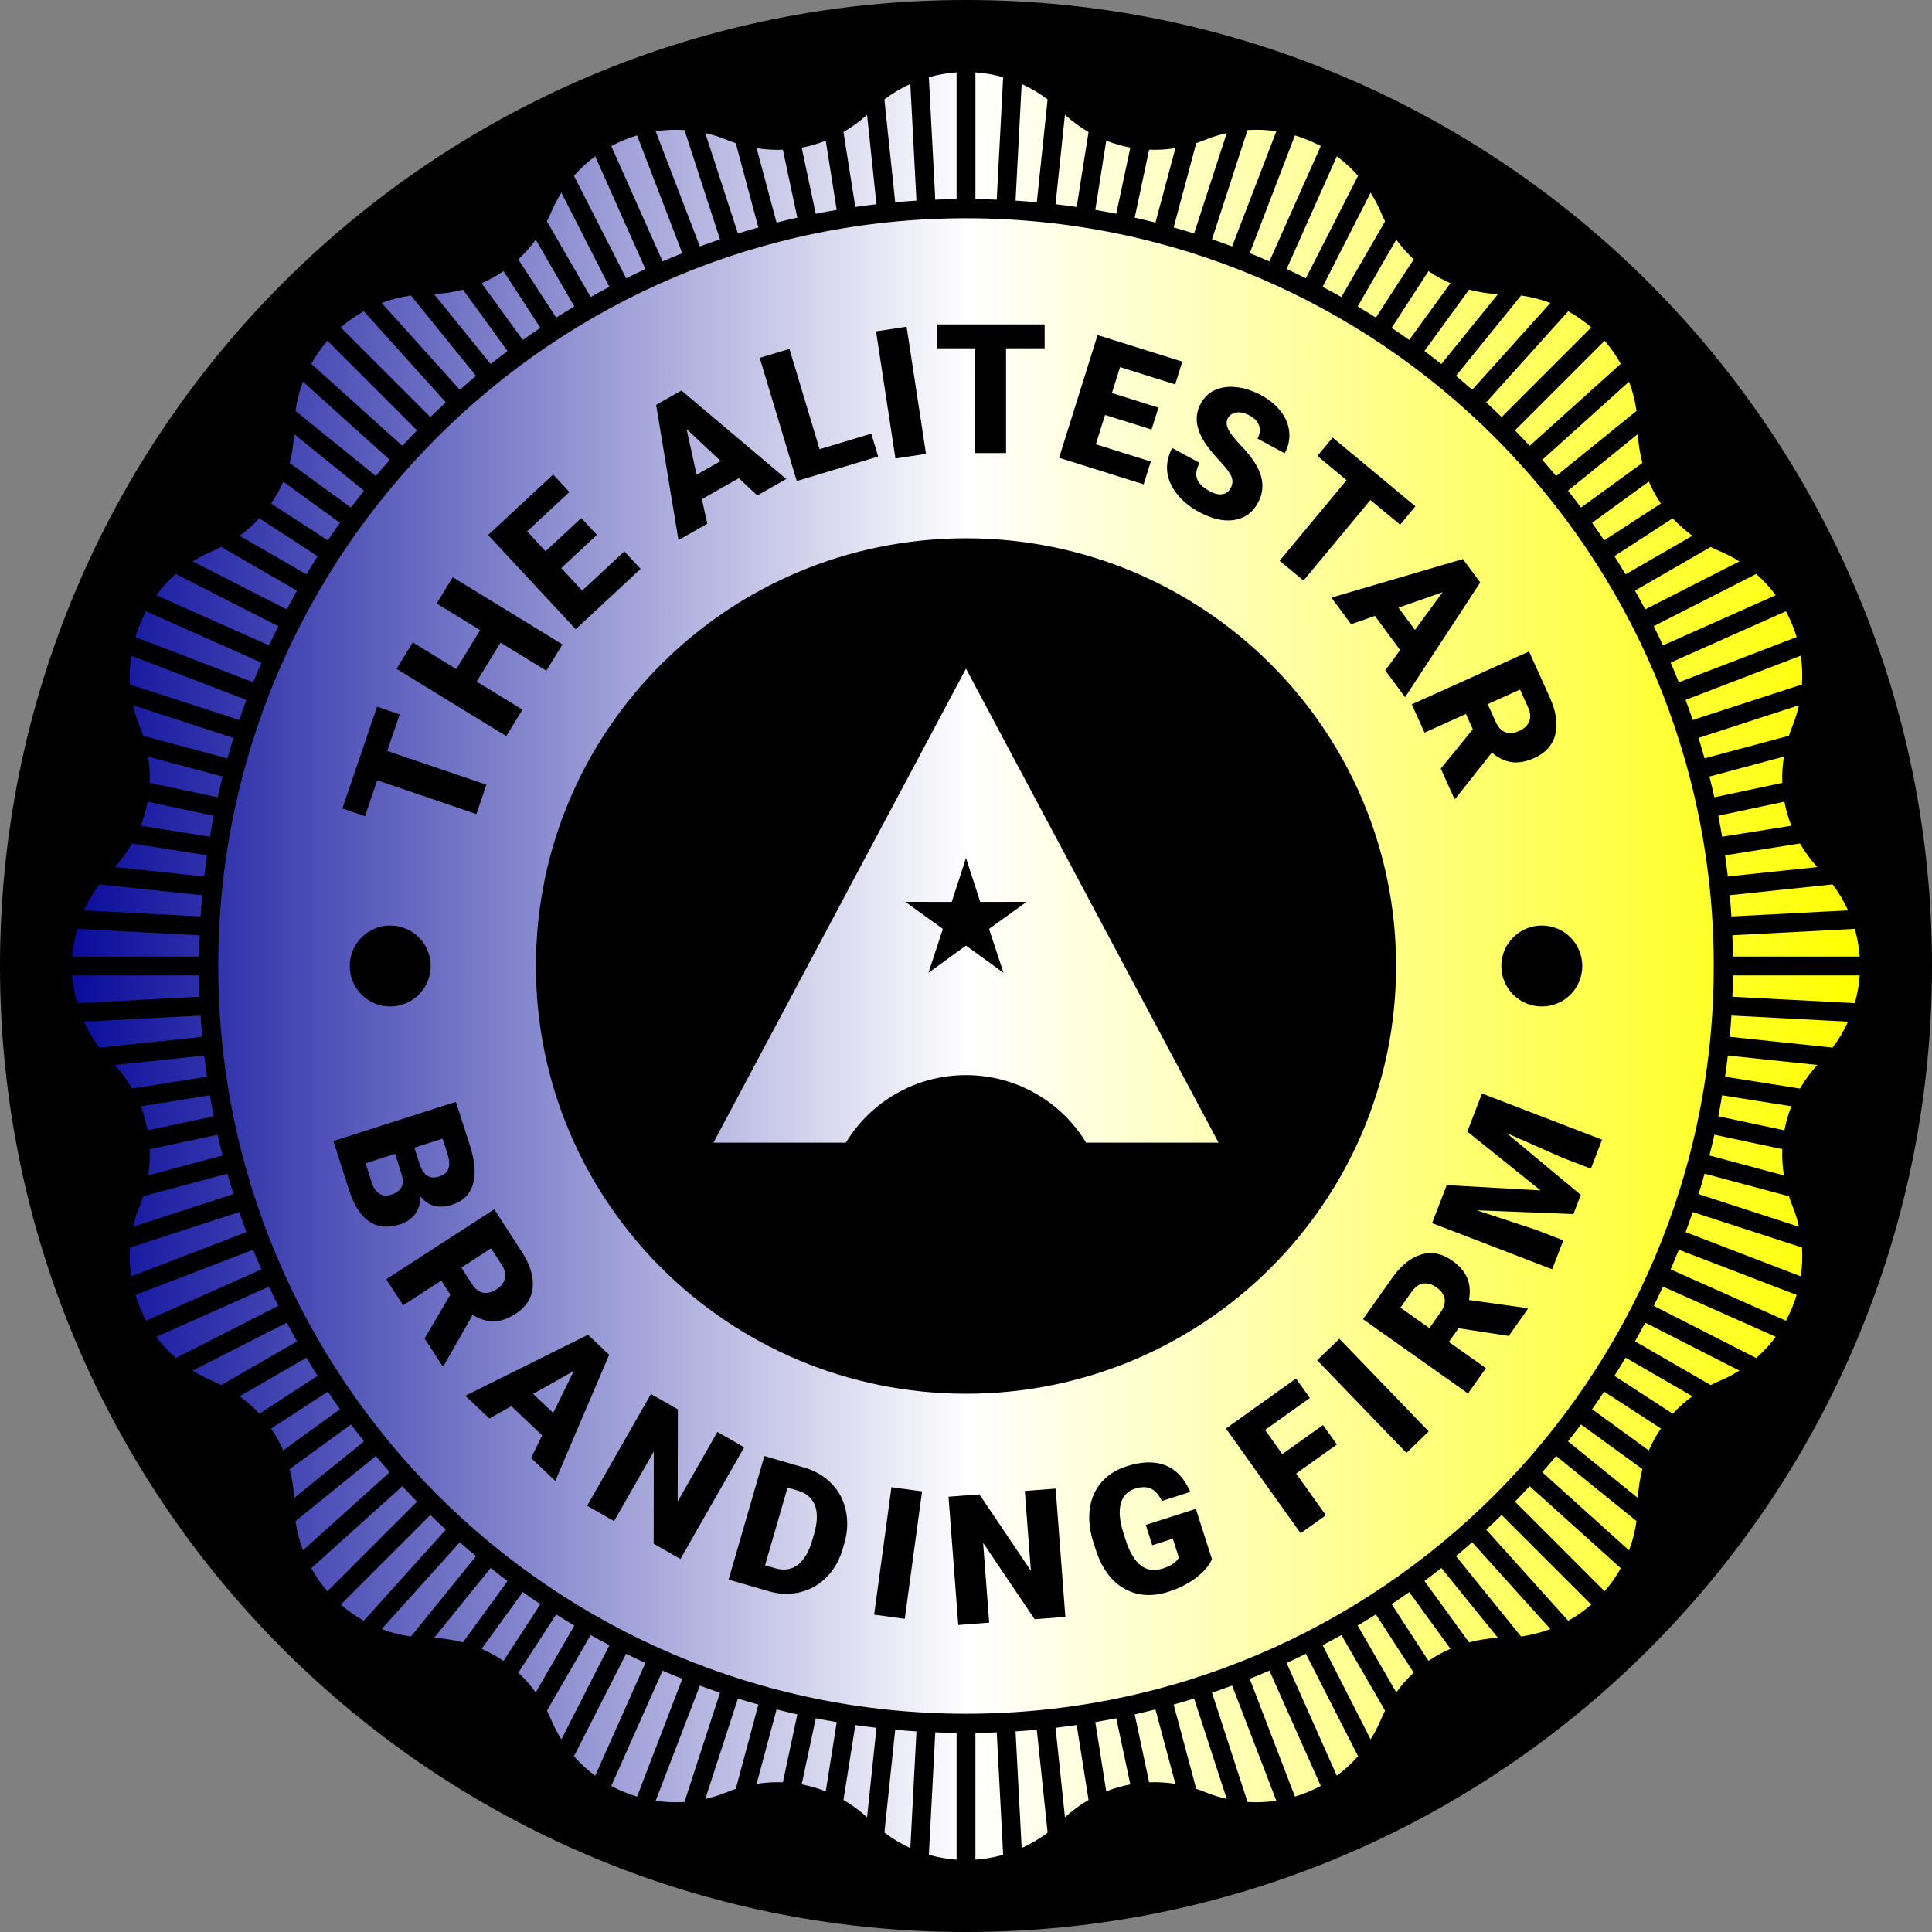 <?xml version="1.0" encoding="UTF-8"?>
<!DOCTYPE svg PUBLIC "-//W3C//DTD SVG 1.1//EN" "http://www.w3.org/Graphics/SVG/1.1/DTD/svg11.dtd">
<!-- Creator: CorelDRAW 2020 (64-Bit) -->
<svg xmlns="http://www.w3.org/2000/svg" xml:space="preserve" width="88.9mm" height="88.9mm" version="1.1" style="shape-rendering:geometricPrecision; text-rendering:geometricPrecision; image-rendering:optimizeQuality; fill-rule:evenodd; clip-rule:evenodd"
viewBox="0 0 3125.02 3125.02"
 xmlns:xlink="http://www.w3.org/1999/xlink"
 xmlns:xodm="http://www.corel.com/coreldraw/odm/2003">
 <rect x="0" y="0" width="3125.02" height="3125.02" fill="#808080" stroke="none"/>
 <defs>
  <style type="text/css">
   <![CDATA[
    .fil0 {fill:black;fill-rule:nonzero}
    .fil1 {fill:url(#id0)}
   ]]>
  </style>
  <linearGradient id="id0" gradientUnits="userSpaceOnUse" x1="117.03" y1="1562.51" x2="3007.99" y2="1562.51">
   <stop offset="0" style="stop-opacity:1; stop-color:#090C9B"/>
   <stop offset="0.502" style="stop-opacity:1; stop-color:white"/>
   <stop offset="1" style="stop-opacity:1; stop-color:yellow"/>
  </linearGradient>
 </defs>
 <g id="Layer_x0020_1">
  <g id="_1222603302736">
   <path class="fil0" d="M1562.51 3125.02c862.96,0 1562.52,-699.57 1562.52,-1562.52 0,-862.94 -699.57,-1562.51 -1562.52,-1562.51 -862.94,0 -1562.51,699.57 -1562.51,1562.51 0,862.96 699.57,1562.52 1562.51,1562.52z"/>
   <path class="fil1" d="M1722.55 185.62c11.97,10.85 24.76,20.19 38.18,27.97l-19.19 121.17c-11.35,-1.65 -22.75,-3.11 -34.2,-4.45l15.21 -144.69zm695.22 521.65c-218.88,-218.89 -521.26,-354.25 -855.26,-354.25 -334,0 -636.38,135.37 -855.25,354.25 -218.87,218.86 -354.25,521.24 -354.25,855.24 0,334 135.38,636.39 354.25,855.25 218.86,218.87 521.25,354.24 855.25,354.24 334,0 636.38,-135.37 855.26,-354.24 218.86,-218.88 354.24,-521.26 354.24,-855.25 0,-334 -135.37,-636.38 -354.24,-855.24zm-855.26 163.41c384.21,0 695.67,309.75 695.67,691.84 0,382.09 -311.46,691.84 -695.67,691.84 -384.21,0 -695.67,-309.75 -695.67,-691.84 0,-382.09 311.46,-691.84 695.67,-691.84zm0 868.34c82.48,0 154.68,43.81 194.37,109.28l214.17 0 -408.55 -766.79 -408.54 766.79 214.17 0c39.69,-65.5 111.89,-109.28 194.37,-109.28zm-37.32 -236.51l-60.88 -43.78 75.12 0.15 23.07 -71.11 23.07 71.11 75.11 -0.15 -60.87 43.78 23.35 71.03 -60.7 -44.05 -60.69 44.05 23.34 -71.03 0.06 0zm-985.91 343.14l198.16 -63.46 22.79 71.17c8.17,25.51 9.73,46.4 4.65,62.68 -5.08,16.28 -16.52,27.26 -34.27,32.94 -10.22,3.27 -19.76,3.72 -28.5,1.35 -8.77,-2.43 -16.32,-7.64 -22.69,-15.69 0.6,11.17 -1.96,20.76 -7.62,28.67 -5.71,7.92 -13.87,13.61 -24.6,17.04 -19.47,6.24 -36.01,4.77 -49.76,-4.39 -13.7,-9.18 -24.49,-25.81 -32.4,-49.86l-25.76 -80.45zm99.74 20.7l-47.67 15.26 10.03 31.31c2.77,8.64 6.88,14.6 12.31,17.97 5.43,3.39 11.73,3.88 18.94,1.58 16.58,-5.31 22.28,-16.15 17.11,-32.62l-10.72 -33.5zm31.21 -9.99l7.99 24.95c3.42,10.37 7.71,17.2 12.86,20.47 5.14,3.27 11.33,3.74 18.58,1.42 8.36,-2.67 13.58,-7.01 15.71,-13.01 2.13,-5.96 1.51,-14.32 -1.93,-25.05l-7.49 -23.42 -45.72 14.64zm58.26 237.77l-14.74 -22.77 -61.66 39.94 -27.28 -42.13 174.65 -113.12 44.52 68.73c13.42,20.72 19.31,39.86 17.68,57.54 -1.66,17.63 -10.87,31.85 -27.65,42.72 -12.16,7.87 -23.82,11.93 -35.03,12.22 -11.17,0.26 -22.62,-3.25 -34.36,-10.52l-46.79 82.09 -1.81 1.16 -29.22 -45.11 41.68 -70.76zm17.68 -43.76l17.24 26.6c5.17,7.99 11.15,12.65 17.99,13.98 6.85,1.32 14.04,-0.49 21.57,-5.37 7.53,-4.87 12.15,-10.78 13.79,-17.65 1.67,-6.84 -0.09,-14.24 -5.21,-22.14l-17.24 -26.62 -48.14 31.19zm130.77 271.36l-49.91 -47.24 -35.47 20.03 -38.93 -36.85 198.47 -98.66 34.23 32.39 -87.16 204.01 -39.15 -37.05 17.93 -36.62zm-14.64 -67.06l32.49 30.75 33.36 -67.89 -65.84 37.14zm238.28 267l-43.29 -24.72 0.19 -149.03 -64.23 112.45 -43.54 -24.87 103.19 -180.68 43.54 24.87 -0.3 148.96 64.22 -112.46 43.42 24.8 -103.2 180.68zm77.9 33.33l57.92 -199.86 64.37 18.65c17.66,5.12 32.39,13.7 44.17,25.8 11.78,12.09 19.52,26.58 23.15,43.47 3.68,16.92 2.97,34.44 -2.18,52.59l-2.66 9.18c-5.3,18.27 -13.95,33.59 -25.87,45.83 -11.94,12.29 -26.1,20.47 -42.53,24.59 -16.43,4.13 -33.27,3.72 -50.58,-1.2l-65.78 -19.05zm95.37 -148.79l-36.4 125.65 16.73 4.85c13.81,4 25.87,2.17 36.13,-5.53 10.25,-7.69 18.19,-21.25 23.82,-40.68l2.5 -8.62c5.61,-19.35 6.12,-34.94 1.55,-46.88 -4.57,-11.93 -13.97,-20 -28.16,-24.11l-16.17 -4.69zm189.6 212.26l-49.54 -6.74 28 -206.19 49.55 6.73 -28 206.19zm259.79 -3.16l-49.71 3.78 -83.34 -123.55 9.8 129.12 -50 3.8 -15.74 -207.48 49.99 -3.79 83.2 123.55 -9.8 -129.13 49.85 -3.77 15.74 207.48zm237.12 -93.24c-4.77,10.54 -13.39,20.57 -25.96,30.13 -12.57,9.51 -27.28,16.99 -44.14,22.38 -25.93,8.3 -49.23,7.01 -69.83,-3.92 -20.6,-10.92 -35.94,-30.33 -46.12,-58.32l-5.62 -17.09c-6.24,-19.51 -8.22,-37.62 -6,-54.41 2.23,-16.75 8.52,-31.16 18.82,-43.11 10.31,-11.96 23.93,-20.62 40.84,-26.02 24.67,-7.91 45.62,-8.36 62.89,-1.44 17.28,6.91 30.66,21.22 40.11,42.88l-46.04 14.73c-5.17,-10.53 -11.21,-17.25 -18.16,-20.25 -6.94,-2.95 -15.41,-2.85 -25.39,0.35 -11.99,3.84 -19.61,11.86 -22.9,24.12 -3.24,12.26 -1.96,27.83 4,46.71l3.82 11.94c6.33,19.79 14.48,33.56 24.43,41.3 9.92,7.78 22.15,9.35 36.7,4.69 12.41,-3.98 20.75,-9.73 25.07,-17.2l-9.83 -30.71 -33.22 10.64 -10.53 -32.9 81.02 -25.94 26.07 81.43zm202.03 -185.54l-65.84 46.95 48.07 67.44 -40.86 29.13 -120.8 -169.42 113.35 -80.82 22.42 31.45 -72.48 51.68 27.87 39.09 65.85 -46.95 22.43 31.45zm148.53 -21.22l-35.99 34.72 -144.45 -149.78 35.99 -34.71 144.45 149.77zm48.28 -166.88l-15.67 22.13 59.95 42.45 -29 40.97 -169.82 -120.23 47.31 -66.84c14.26,-20.15 29.85,-32.72 46.87,-37.76 16.99,-5.01 33.61,-1.73 49.93,9.82 11.82,8.37 19.93,17.7 24.35,28 4.37,10.27 5.37,22.21 2.97,35.81l93.58 13.01 1.76 1.24 -31.05 43.87 -81.18 -12.46zm-47.2 -0.19l18.32 -25.88c5.5,-7.77 7.61,-15.05 6.3,-21.89 -1.31,-6.85 -5.66,-12.86 -12.99,-18.04 -7.33,-5.19 -14.51,-7.28 -21.51,-6.26 -6.97,0.98 -13.18,5.37 -18.62,13.04l-18.32 25.88 46.82 33.15zm28.1 -231.36l151.78 8.63 -118.5 -95.16 23.71 -61.64 194.21 74.7 -18.05 46.94 -45.34 -17.44 -91.1 -40.2 120.12 100.07 -11.91 30.96 -156.41 -6.11 94.72 31.19 45.34 17.44 -18.02 46.84 -194.21 -74.69 23.66 -61.51zm153.77 -419.84c36.16,0 65.47,29.32 65.47,65.47 0,36.16 -29.31,65.47 -65.47,65.47 -36.16,0 -65.47,-29.31 -65.47,-65.47 0,-36.15 29.32,-65.47 65.47,-65.47zm-1862.71 0c36.15,0 65.47,29.32 65.47,65.47 0,36.16 -29.32,65.47 -65.47,65.47 -36.16,0 -65.47,-29.31 -65.47,-65.47 0,-36.15 29.31,-65.47 65.47,-65.47zm15.31 -341.56l-20.15 59.1 160.39 54.68 -16.19 47.51 -160.39 -54.68 -19.78 58.04 -36.56 -12.46 56.13 -164.64 36.55 12.46zm263.29 -113.12l-26.08 42.54 -74.1 -45.44 -38.6 62.96 74.1 45.43 -26.23 42.79 -177.4 -108.76 26.23 -42.79 70.37 43.14 38.59 -62.96 -70.35 -43.14 26.07 -42.53 177.4 108.75zm55.78 -177.22l-57.76 53.71 33.88 36.44 68.22 -63.44 26.3 28.29 -104.98 97.62 -141.69 -152.39 105.19 -97.81 26.3 28.29 -68.43 63.63 29.9 32.15 57.75 -53.71 25.31 27.21zm229.56 -91.65l-59.8 33.87 8.74 39.78 -46.64 26.42 -36.13 -218.68 41 -23.22 169.48 143.15 -46.9 26.57 -29.76 -27.89zm-68.4 -5.66l38.93 -22.04 -55.12 -51.8 16.19 73.84zm198.99 -41.19l83.61 -25.15 11.13 36.99 -131.68 39.61 -59.92 -199.26 48.06 -14.46 48.79 162.27zm172.09 7.5l-49.42 7.54 -31.38 -205.7 49.42 -7.54 31.38 205.7zm191.92 -170.75l-62.43 0.01 0.01 169.45 -50.19 0 -0.02 -169.45 -61.31 0 0 -38.62 173.94 -0.02 0 38.63zm172.95 131.38l-75.25 -23.59 -14.89 47.47 88.89 27.87 -11.56 36.87 -136.78 -42.9 62.26 -198.55 137.06 42.98 -11.56 36.86 -89.17 -27.96 -13.14 41.89 75.25 23.6 -11.12 35.45zm127.85 94.85c3.5,-6.48 3.89,-12.76 1.29,-18.82 -2.63,-6.08 -8.64,-14.15 -18,-24.21 -9.41,-10.09 -16.74,-18.87 -22.09,-26.42 -17.41,-24.5 -20.61,-46.91 -9.59,-67.28 5.48,-10.13 13.24,-17.52 23.36,-22.09 10.12,-4.56 21.73,-6.05 34.89,-4.54 13.12,1.49 26.46,5.95 39.93,13.23 13.17,7.12 23.7,15.86 31.59,26.17 7.91,10.32 12.39,21.39 13.51,33.19 1.1,11.8 -1.39,23.26 -7.4,34.38l-43.98 -23.78c4.03,-7.47 4.85,-14.51 2.52,-21.09 -2.36,-6.6 -7.43,-12 -15.19,-16.21 -7.9,-4.27 -15.07,-5.88 -21.5,-4.85 -6.46,1 -11.16,4.23 -14.05,9.59 -2.55,4.72 -2.32,10.34 0.63,16.87 2.96,6.53 9.66,15.25 20.11,26.18 10.45,10.92 18.45,20.95 24.03,30.01 13.61,22.11 15.03,43.17 4.18,63.25 -8.66,16 -21.51,25.31 -38.51,27.92 -17,2.62 -36.04,-1.75 -57.07,-13.12 -14.84,-8.03 -26.84,-17.95 -35.97,-29.77 -9.12,-11.81 -14.24,-24.01 -15.32,-36.58 -1.08,-12.56 1.69,-24.87 8.21,-36.92l44.23 23.92c-5.28,9.79 -6.68,18.41 -4.12,25.77 2.53,7.42 9.52,14.2 20.94,20.36 7.29,3.95 13.9,5.47 19.84,4.63 5.91,-0.86 10.44,-4.11 13.53,-9.82zm274.19 59.04l-48.02 -39.9 -108.29 130.33 -38.6 -32.07 108.29 -130.33 -47.16 -39.18 24.69 -29.71 133.78 111.16 -24.69 29.71zm0.05 202.84l-40.86 -55.26 -38.44 13.49 -31.87 -43.1 212.69 -62.35 28.01 37.89 -121.56 185.57 -32.05 -43.34 24.08 -32.91zm-2.67 -68.59l26.59 35.96 44.74 -60.99 -71.33 25.02zm120.2 196.67l-11.14 -24.73 -66.97 30.2 -20.63 -45.75 189.68 -85.55 33.67 74.65c10.14,22.5 13.09,42.31 8.82,59.53 -4.29,17.19 -15.54,29.86 -33.77,38.08 -13.2,5.96 -25.34,8.22 -36.46,6.81 -11.08,-1.42 -21.87,-6.61 -32.38,-15.57l-58.61 74.1 -1.95 0.88 -22.1 -48.98 51.85 -63.68zm24.07 -40.61l13.04 28.9c3.91,8.68 9.12,14.19 15.69,16.53 6.57,2.34 13.95,1.63 22.12,-2.06 8.19,-3.69 13.64,-8.82 16.3,-15.38 2.68,-6.51 2.05,-14.09 -1.82,-22.67l-13.03 -28.9 -52.29 23.58zm-634.71 -799.47l17.74 -112c12.63,5.01 25.66,8.76 38.93,11.25l-22.74 106.97c-11.26,-2.23 -22.56,-4.3 -33.93,-6.22zm63.75 12.54l23.36 -109.88c14.06,0.56 28.27,-0.29 42.47,-2.56l-32.27 120.43c-11.12,-2.83 -22.31,-5.47 -33.56,-7.99zm63 15.86l36.56 -136.45c4.97,-1.6 9.93,-3.4 14.86,-5.38l1.4 -0.56c10.89,-4.36 21.94,-7.77 33.04,-10.28l-52.77 162.41c-10.96,-3.41 -22,-6.64 -33.09,-9.74zm62.07 19.15l57.42 -176.71c15.69,-1.03 31.32,-0.35 46.62,1.96l-71.51 186.31c-10.78,-3.98 -21.61,-7.86 -32.52,-11.56zm60.96 22.48l73.14 -190.53c14.48,4.31 28.47,10.11 41.75,17.29l-83.03 186.49c-10.55,-4.55 -21.16,-8.99 -31.86,-13.25zm59.69 25.66l81.21 -182.4c12.45,9.2 23.98,19.76 34.35,31.58l-84.43 165.7c-10.3,-5.1 -20.67,-10.07 -31.12,-14.89zm58.26 28.75l77.61 -152.33c6.07,9.64 11.47,19.87 16.09,30.65l0.58 1.38c2.09,4.88 4.33,9.66 6.72,14.31l-70.7 122.46c-10.01,-5.64 -20.12,-11.13 -30.3,-16.48zm56.68 31.74l62.42 -108.11c8.43,11.66 17.88,22.31 28.21,31.85l-61.22 94.29c-9.71,-6.15 -19.51,-12.15 -29.4,-18.03zm54.94 34.65l59.62 -91.8c11.13,7.63 23,14.18 35.48,19.57l-66.67 91.75c-9.37,-6.64 -18.86,-13.13 -28.43,-19.52zm53.08 37.45l72.11 -99.26c14.99,3.99 30.64,6.43 46.78,7.23l-91.57 113.07c-9.01,-7.13 -18.1,-14.16 -27.32,-21.04zm50.99 40.24l105.26 -129.99c16.43,2.24 32.29,6.31 47.36,12.01l-126.43 140.41c-8.63,-7.59 -17.35,-15.09 -26.19,-22.43zm48.83 42.83l132.7 -147.38c13.34,7.43 25.82,16.22 37.27,26.17l-144.96 144.96c-8.24,-8.03 -16.56,-15.95 -25.01,-23.75zm46.55 45.29l144.97 -144.95c9.95,11.44 18.73,23.92 26.16,37.26l-147.38 132.7c-7.8,-8.44 -15.72,-16.77 -23.75,-25.01zm44.15 47.64l140.42 -126.42c5.69,15.06 9.76,30.92 12,47.36l-129.98 105.26c-7.35,-8.84 -14.85,-17.56 -22.44,-26.19zm41.63 49.86l113.07 -91.57c0.8,16.14 3.25,31.78 7.23,46.78l-99.26 72.11c-6.88,-9.21 -13.91,-18.31 -21.04,-27.33zm38.97 51.97l91.75 -66.66c5.39,12.48 11.94,24.34 19.56,35.47l-91.8 59.62c-6.39,-9.56 -12.88,-19.06 -19.52,-28.43zm36.13 53.97l94.28 -61.23c9.54,10.34 20.2,19.79 31.86,28.22l-108.11 62.41c-5.88,-9.88 -11.88,-19.69 -18.03,-29.4zm33.28 55.78l122.46 -70.7c4.66,2.38 9.43,4.63 14.32,6.71l1.37 0.59c10.79,4.62 21.01,10.02 30.64,16.1l-152.3 77.6c-5.37,-10.19 -10.86,-20.29 -16.5,-30.3zm30.35 57.44l165.69 -84.42c11.82,10.36 22.38,21.89 31.58,34.34l-182.39 81.2c-4.82,-10.45 -9.79,-20.82 -14.89,-31.12zm27.3 58.95l186.48 -83.03c7.18,13.28 12.97,27.28 17.29,41.74l-190.53 73.14c-4.27,-10.7 -8.69,-21.31 -13.24,-31.86zm24.17 60.31l186.32 -71.52c2.3,15.31 2.97,30.93 1.95,46.62l-176.71 57.42c-3.7,-10.91 -7.57,-21.74 -11.56,-32.51zm20.97 61.5l162.41 -52.77c-2.52,11.1 -5.94,22.15 -10.3,33.05l-0.55 1.37c-1.98,4.94 -3.77,9.9 -5.39,14.88l-136.43 36.55c-3.12,-11.09 -6.34,-22.13 -9.75,-33.09zm17.61 62.54l120.43 -32.27c-2.28,14.21 -3.13,28.41 -2.57,42.48l-109.87 23.35c-2.52,-11.25 -5.16,-22.44 -7.99,-33.56zm14.31 63.37l106.97 -22.74c2.47,13.27 6.23,26.29 11.24,38.93l-111.98 17.74c-1.93,-11.36 -3.99,-22.68 -6.23,-33.93zm10.96 64.03l121.16 -19.19c7.79,13.42 17.13,26.22 27.97,38.18l-144.68 15.21c-1.34,-11.44 -2.81,-22.85 -4.45,-34.2zm7.6 64.51l166.34 -17.48c10.04,13.21 18.38,27.3 25,41.98l-188.68 9.88c-0.75,-11.5 -1.61,-22.96 -2.66,-34.38zm4.23 64.81l198.05 -10.39c4.19,14.69 6.8,29.73 7.84,44.85l-205.01 0c-0.15,-11.53 -0.41,-23.02 -0.89,-34.47zm0.89 64.94l205.01 0c-1.04,15.13 -3.66,30.17 -7.84,44.85l-198.05 -10.38c0.45,-11.45 0.75,-22.94 0.89,-34.47zm-2.45 64.91l188.67 9.88c-6.63,14.68 -14.96,28.76 -25,41.98l-166.33 -17.48c1.05,-11.41 1.93,-22.87 2.66,-34.38zm-5.81 64.68l144.68 15.22c-10.84,11.96 -20.18,24.76 -27.95,38.18l-121.18 -19.18c1.64,-11.36 3.12,-22.76 4.45,-34.21zm-9.18 64.3l111.99 17.74c-5.01,12.63 -8.77,25.65 -11.25,38.92l-106.97 -22.74c2.23,-11.26 4.3,-22.56 6.23,-33.93zm-12.54 63.74l109.86 23.36c-0.56,14.06 0.3,28.27 2.57,42.48l-120.43 -32.27c2.82,-11.13 5.48,-22.32 8,-33.56zm-15.86 63l136.44 36.56c1.61,4.97 3.4,9.93 5.38,14.86l0.55 1.4c4.37,10.89 7.77,21.94 10.29,33.04l-162.41 -52.77c3.4,-10.96 6.63,-22 9.75,-33.09zm-19.16 62.08l176.71 57.42c1.03,15.68 0.35,31.31 -1.95,46.61l-186.32 -71.52c3.99,-10.77 7.87,-21.6 11.56,-32.51zm-22.48 60.95l190.53 73.15c-4.31,14.47 -10.11,28.46 -17.29,41.74l-186.48 -83.03c4.55,-10.55 8.99,-21.16 13.25,-31.86zm-25.66 59.7l182.39 81.21c-9.2,12.44 -19.76,23.97 -31.58,34.34l-165.7 -84.43c5.1,-10.3 10.07,-20.67 14.89,-31.12zm-28.74 58.26l152.31 77.61c-9.63,6.07 -19.86,11.47 -30.65,16.09l-1.38 0.58c-4.89,2.1 -9.66,4.33 -14.32,6.72l-122.45 -70.69c5.63,-10.02 11.12,-20.12 16.48,-30.31zm-31.75 56.68l108.12 62.41c-11.66,8.43 -22.31,17.88 -31.86,28.21l-94.29 -61.22c6.15,-9.7 12.15,-19.51 18.03,-29.4zm-34.65 54.95l91.8 59.61c-7.63,11.14 -14.18,23 -19.58,35.48l-91.75 -66.66c6.64,-9.38 13.13,-18.87 19.52,-28.43zm-37.45 53.07l99.25 72.11c-3.98,14.99 -6.43,30.64 -7.23,46.78l-113.06 -91.56c7.12,-9.01 14.15,-18.1 21.04,-27.32zm-40.23 50.99l129.98 105.26c-2.24,16.44 -6.31,32.29 -12,47.36l-140.42 -126.43c7.59,-8.63 15.09,-17.34 22.44,-26.19zm-42.84 48.82l147.38 132.71c-7.43,13.33 -16.22,25.83 -26.16,37.27l-144.97 -144.96c8.03,-8.23 15.95,-16.56 23.75,-25.01zm-45.29 46.56l144.96 144.96c-11.45,9.96 -23.93,18.73 -37.27,26.16l-132.7 -147.38c8.45,-7.8 16.77,-15.72 25.01,-23.75zm-47.65 44.15l126.43 140.41c-15.07,5.69 -30.93,9.76 -47.36,12.01l-105.26 -129.98c8.84,-7.35 17.56,-14.84 26.19,-22.43zm-49.86 41.62l91.57 113.07c-16.14,0.79 -31.79,3.24 -46.78,7.22l-72.11 -99.26c9.22,-6.88 18.31,-13.91 27.33,-21.04zm-51.97 38.97l66.66 91.75c-12.48,5.4 -24.35,11.94 -35.48,19.56l-59.61 -91.79c9.56,-6.39 19.07,-12.88 28.44,-19.52zm-53.98 36.14l61.22 94.27c-10.33,9.55 -19.79,20.21 -28.21,31.87l-62.42 -108.11c9.89,-5.89 19.7,-11.88 29.4,-18.03zm-55.78 33.29l70.7 122.45c-2.39,4.66 -4.63,9.43 -6.72,14.32l-0.58 1.37c-4.62,10.8 -10.02,21.01 -16.1,30.65l-77.6 -152.3c10.18,-5.36 20.29,-10.86 30.3,-16.48zm-57.44 30.34l84.42 165.69c-10.36,11.82 -21.89,22.38 -34.34,31.59l-81.2 -182.38c10.46,-4.82 20.83,-9.79 31.12,-14.89zm-58.95 27.3l83.03 186.48c-13.28,7.18 -27.27,12.97 -41.75,17.29l-73.14 -190.54c10.7,-4.26 21.31,-8.69 31.86,-13.24zm-60.3 24.16l71.51 186.32c-15.31,2.3 -30.92,2.98 -46.62,1.95l-57.41 -176.7c10.91,-3.7 21.73,-7.58 32.51,-11.57zm-61.5 20.98l52.77 162.41c-11.1,-2.52 -22.16,-5.94 -33.06,-10.3l-1.37 -0.55c-4.94,-1.98 -9.9,-3.77 -14.88,-5.38l-36.55 -136.43c11.09,-3.11 22.14,-6.32 33.1,-9.75zm-62.54 17.62l32.27 120.42c-14.21,-2.27 -28.41,-3.13 -42.47,-2.57l-23.36 -109.85c11.25,-2.52 22.43,-5.17 33.56,-8zm-63.37 14.3l22.74 106.96c-13.27,2.47 -26.29,6.24 -38.93,11.24l-17.73 -111.97c11.36,-1.93 22.67,-4 33.93,-6.23zm-64.03 10.96l19.19 121.15c-13.42,7.79 -26.21,17.12 -38.18,27.97l-15.21 -144.68c11.45,-1.34 22.86,-2.81 34.2,-4.44zm-64.51 7.6l17.48 166.33c-13.21,10.04 -27.3,18.37 -41.98,25l-9.88 -188.67c11.5,-0.75 22.96,-1.61 34.38,-2.66zm-64.81 4.23l10.38 198.05c-14.69,4.19 -29.72,6.8 -44.85,7.85l0 -205c11.53,-0.16 23.02,-0.41 34.47,-0.89zm-64.94 0.89l0 205c-15.13,-1.04 -30.17,-3.66 -44.85,-7.85l10.39 -198.05c11.45,0.45 22.94,0.76 34.47,0.89zm-64.91 -2.45l-9.88 188.67c-14.67,-6.63 -28.76,-14.97 -41.97,-25l17.48 -166.33c11.41,1.04 22.87,1.93 34.37,2.66zm-64.68 -5.81l-15.21 144.69c-11.97,-10.86 -24.76,-20.19 -38.19,-27.96l19.19 -121.17c11.35,1.63 22.75,3.11 34.2,4.44zm-64.3 -9.17l-17.74 111.98c-12.63,-5.01 -25.66,-8.76 -38.93,-11.24l22.74 -106.97c11.26,2.23 22.57,4.3 33.93,6.23zm-63.74 -12.54l-23.35 109.85c-14.07,-0.54 -28.28,0.29 -42.49,2.58l32.27 -120.44c11.12,2.83 22.31,5.48 33.56,8zm-63.01 -15.87l-36.55 136.44c-4.97,1.61 -9.94,3.4 -14.87,5.38l-1.39 0.55c-10.89,4.37 -21.94,7.77 -33.04,10.29l52.77 -162.41c10.96,3.41 22,6.63 33.09,9.75zm-62.07 -19.15l-57.42 176.7c-15.69,1.04 -31.31,0.35 -46.62,-1.94l71.52 -186.32c10.77,3.99 21.6,7.87 32.51,11.57zm-60.96 -22.49l-73.14 190.54c-14.47,-4.32 -28.47,-10.12 -41.75,-17.29l83.03 -186.48c10.55,4.55 21.16,8.98 31.86,13.24zm-59.69 -25.65l-81.21 182.39c-12.45,-9.19 -23.98,-19.76 -34.35,-31.58l84.43 -165.69c10.3,5.1 20.67,10.07 31.12,14.89zm-58.26 -28.74l-77.61 152.32c-6.07,-9.63 -11.46,-19.86 -16.09,-30.66l-0.58 -1.37c-2.09,-4.89 -4.33,-9.67 -6.71,-14.32l70.69 -122.45c10.01,5.63 20.12,11.12 30.3,16.48zm-56.68 -31.75l-62.42 108.11c-8.43,-11.66 -17.88,-22.31 -28.21,-31.85l61.23 -94.29c9.7,6.15 19.51,12.15 29.4,18.03zm-54.94 -34.65l-59.62 91.8c-11.13,-7.63 -23,-14.17 -35.48,-19.57l66.67 -91.75c9.37,6.64 18.86,13.13 28.43,19.52zm-53.08 -37.45l-72.11 99.25c-14.99,-3.98 -30.65,-6.43 -46.77,-7.22l91.56 -113.06c9.01,7.13 18.1,14.15 27.32,21.04zm-50.99 -40.23l-105.26 129.98c-16.44,-2.24 -32.29,-6.31 -47.36,-12.01l126.42 -140.41c8.63,7.59 17.35,15.08 26.19,22.43zm-48.83 -42.84l-132.7 147.38c-13.34,-7.43 -25.83,-16.21 -37.26,-26.16l144.95 -144.96c8.24,8.03 16.57,15.94 25.01,23.75zm-46.55 -45.29l-144.96 144.96c-9.96,-11.44 -18.73,-23.94 -26.16,-37.27l147.38 -132.7c7.8,8.44 15.72,16.77 23.75,25zm-44.16 -47.65l-140.41 126.43c-5.69,-15.06 -9.75,-30.92 -12,-47.36l129.98 -105.26c7.35,8.84 14.84,17.56 22.43,26.19zm-41.61 -49.86l-113.07 91.57c-0.8,-16.14 -3.24,-31.78 -7.23,-46.77l99.26 -72.11c6.88,9.21 13.91,18.3 21.04,27.31zm-38.97 -51.96l-91.76 66.66c-5.39,-12.48 -11.93,-24.35 -19.56,-35.48l91.79 -59.61c6.39,9.55 12.88,19.05 19.52,28.43zm-36.14 -53.98l-94.27 61.22c-9.55,-10.33 -20.21,-19.78 -31.86,-28.21l108.1 -62.41c5.89,9.89 11.89,19.7 18.04,29.4zm-33.3 -55.77l-122.45 70.69c-4.66,-2.39 -9.43,-4.62 -14.32,-6.72l-1.36 -0.58c-10.8,-4.63 -21.02,-10.03 -30.65,-16.1l152.3 -77.6c5.36,10.18 10.85,20.29 16.48,30.31zm-30.33 -57.45l-165.69 84.42c-11.82,-10.36 -22.38,-21.89 -31.58,-34.33l182.39 -81.2c4.82,10.45 9.78,20.82 14.89,31.11zm-27.3 -58.95l-186.48 83.03c-7.18,-13.28 -12.97,-27.27 -17.29,-41.74l190.53 -73.14c4.27,10.69 8.69,21.31 13.24,31.85zm-24.17 -60.3l-186.32 71.52c-2.3,-15.29 -2.98,-30.93 -1.95,-46.61l176.71 -57.42c3.69,10.91 7.58,21.73 11.56,32.51zm-20.97 -61.5l-162.41 52.77c2.52,-11.1 5.93,-22.16 10.3,-33.05l0.55 -1.39c1.98,-4.94 3.78,-9.9 5.39,-14.88l136.43 -36.55c3.12,11.09 6.34,22.14 9.75,33.09zm-17.62 -62.53l-120.42 32.27c2.27,-14.2 3.13,-28.41 2.57,-42.47l109.85 -23.35c2.53,11.24 5.17,22.43 8,33.56zm-14.31 -63.38l-106.95 22.74c-2.48,-13.27 -6.24,-26.28 -11.25,-38.92l111.98 -17.74c1.94,11.36 3.99,22.67 6.23,33.93zm-10.96 -64.03l-121.16 19.19c-7.79,-13.42 -17.12,-26.21 -27.97,-38.18l144.68 -15.22c1.34,11.45 2.8,22.86 4.45,34.2zm-7.6 -64.51l-166.34 17.48c-10.04,-13.21 -18.37,-27.3 -25,-41.98l188.67 -9.88c0.74,11.5 1.61,22.96 2.66,34.38zm-4.23 -64.81l-198.04 10.38c-4.19,-14.68 -6.8,-29.72 -7.85,-44.85l205.01 0c0.16,11.52 0.41,23.02 0.89,34.47zm-0.89 -64.94l-205.01 0c1.05,-15.13 3.67,-30.16 7.85,-44.85l198.04 10.39c-0.45,11.45 -0.75,22.94 -0.89,34.47zm2.45 -64.91l-188.67 -9.88c6.63,-14.68 14.96,-28.77 25,-41.98l166.33 17.48c-1.05,11.41 -1.93,22.87 -2.66,34.38zm5.82 -64.69l-144.68 -15.21c10.85,-11.97 20.19,-24.76 27.97,-38.19l121.16 19.19c-1.64,11.35 -3.12,22.76 -4.45,34.21zm9.18 -64.3l-111.98 -17.74c5,-12.63 8.76,-25.66 11.24,-38.93l106.97 22.74c-2.23,11.26 -4.3,22.56 -6.23,33.93zm12.54 -63.74l-109.86 -23.35c0.56,-14.07 -0.3,-28.27 -2.57,-42.49l120.43 32.27c-2.83,11.12 -5.48,22.32 -8,33.56zm15.86 -63l-136.44 -36.55c-1.6,-4.98 -3.4,-9.93 -5.38,-14.87l-0.56 -1.39c-4.36,-10.9 -7.77,-21.95 -10.29,-33.05l162.41 52.76c-3.41,10.96 -6.63,22.01 -9.75,33.09zm19.16 -62.07l-176.7 -57.42c-1.03,-15.69 -0.35,-31.31 1.94,-46.62l186.32 71.52c-3.99,10.77 -7.87,21.6 -11.57,32.51zm22.49 -60.96l-190.54 -73.14c4.32,-14.47 10.12,-28.46 17.29,-41.74l186.48 83.03c-4.55,10.55 -8.98,21.16 -13.24,31.86zm25.65 -59.69l-182.39 -81.21c9.2,-12.45 19.76,-23.98 31.58,-34.34l165.69 84.42c-5.1,10.3 -10.07,20.67 -14.89,31.12zm28.74 -58.26l-152.31 -77.62c9.63,-6.07 19.86,-11.46 30.65,-16.08l1.37 -0.59c4.89,-2.08 9.67,-4.33 14.32,-6.71l122.45 70.7c-5.63,10.01 -11.12,20.11 -16.48,30.3zm31.75 -56.68l-108.11 -62.42c11.65,-8.43 22.3,-17.88 31.85,-28.21l94.28 61.23c-6.15,9.71 -12.15,19.52 -18.03,29.4zm34.64 -54.94l-91.79 -59.62c7.62,-11.13 14.18,-22.99 19.57,-35.47l91.75 66.66c-6.64,9.37 -13.14,18.86 -19.53,28.43zm37.46 -53.08l-99.25 -72.1c3.98,-14.99 6.43,-30.64 7.23,-46.78l113.07 91.56c-7.13,9.01 -14.16,18.1 -21.04,27.32zm40.23 -50.99l-129.98 -105.26c2.24,-16.44 6.31,-32.29 12,-47.36l140.42 126.43c-7.59,8.64 -15.09,17.35 -22.44,26.19zm42.84 -48.83l-147.38 -132.7c7.43,-13.34 16.21,-25.83 26.16,-37.26l144.96 144.95c-8.03,8.23 -15.95,16.56 -23.75,25zm45.29 -46.55l-144.95 -144.96c11.44,-9.96 23.92,-18.74 37.26,-26.17l132.7 147.38c-8.44,7.8 -16.77,15.73 -25,23.75zm47.64 -44.15l-126.42 -140.41c15.06,-5.7 30.92,-9.77 47.36,-12.01l105.26 129.98c-8.84,7.36 -17.56,14.85 -26.19,22.44zm49.86 -41.62l-91.56 -113.07c16.13,-0.8 31.78,-3.25 46.78,-7.23l72.11 99.26c-9.22,6.88 -18.31,13.91 -27.33,21.04zm51.98 -38.97l-66.67 -91.75c12.48,-5.39 24.35,-11.93 35.48,-19.57l59.62 91.79c-9.56,6.39 -19.06,12.88 -28.43,19.52zm53.97 -36.14l-61.23 -94.27c10.33,-9.55 19.78,-20.2 28.22,-31.85l62.41 108.1c-9.89,5.88 -19.69,11.88 -29.4,18.03zm55.78 -33.28l-70.7 -122.46c2.38,-4.65 4.62,-9.43 6.71,-14.31l0.58 -1.37c4.63,-10.79 10.03,-21.01 16.1,-30.65l77.61 152.31c-10.18,5.36 -20.29,10.84 -30.3,16.49zm57.44 -30.34l-84.41 -165.69c10.35,-11.82 21.88,-22.38 34.34,-31.57l81.2 182.38c-10.45,4.81 -20.83,9.79 -31.12,14.89zm58.95 -27.3l-83.03 -186.49c13.28,-7.18 27.28,-12.97 41.75,-17.29l73.14 190.54c-10.7,4.26 -21.3,8.69 -31.85,13.24zm60.3 -24.18l-71.52 -186.32c15.31,-2.3 30.92,-2.98 46.62,-1.95l57.42 176.72c-10.91,3.69 -21.74,7.57 -32.51,11.55zm61.5 -20.96l-52.77 -162.42c11.1,2.52 22.15,5.94 33.05,10.3l1.37 0.56c4.94,1.98 9.9,3.77 14.88,5.38l36.55 136.44c-11.09,3.11 -22.13,6.33 -33.09,9.74zm62.53 -17.61l-32.27 -120.43c14.21,2.27 28.41,3.13 42.49,2.57l23.35 109.86c-11.23,2.52 -22.44,5.17 -33.56,8zm63.37 -14.31l-22.74 -106.96c13.27,-2.48 26.29,-6.24 38.93,-11.25l17.74 112c-11.36,1.93 -22.68,3.98 -33.93,6.22zm64.04 -10.95l-19.19 -121.17c13.42,-7.78 26.21,-17.12 38.18,-27.97l15.21 144.68c-11.44,1.34 -22.86,2.81 -34.2,4.45zm64.51 -7.61l-17.48 -166.33c13.21,-10.04 27.3,-18.37 41.97,-25l9.88 188.67c-11.49,0.74 -22.96,1.61 -34.37,2.66zm64.81 -4.23l-10.39 -198.05c14.69,-4.19 29.72,-6.81 44.85,-7.85l0 205.02c-11.53,0.15 -23.02,0.41 -34.47,0.88zm64.94 -0.88l0 -205.02c15.13,1.05 30.16,3.67 44.85,7.85l-10.38 198.05c-11.46,-0.45 -22.94,-0.74 -34.47,-0.88zm64.91 2.45l9.88 -188.67c14.68,6.63 28.76,14.96 41.98,25l-17.48 166.33c-11.41,-1.05 -22.87,-1.93 -34.38,-2.66z"/>
  </g>
 </g>
</svg>
